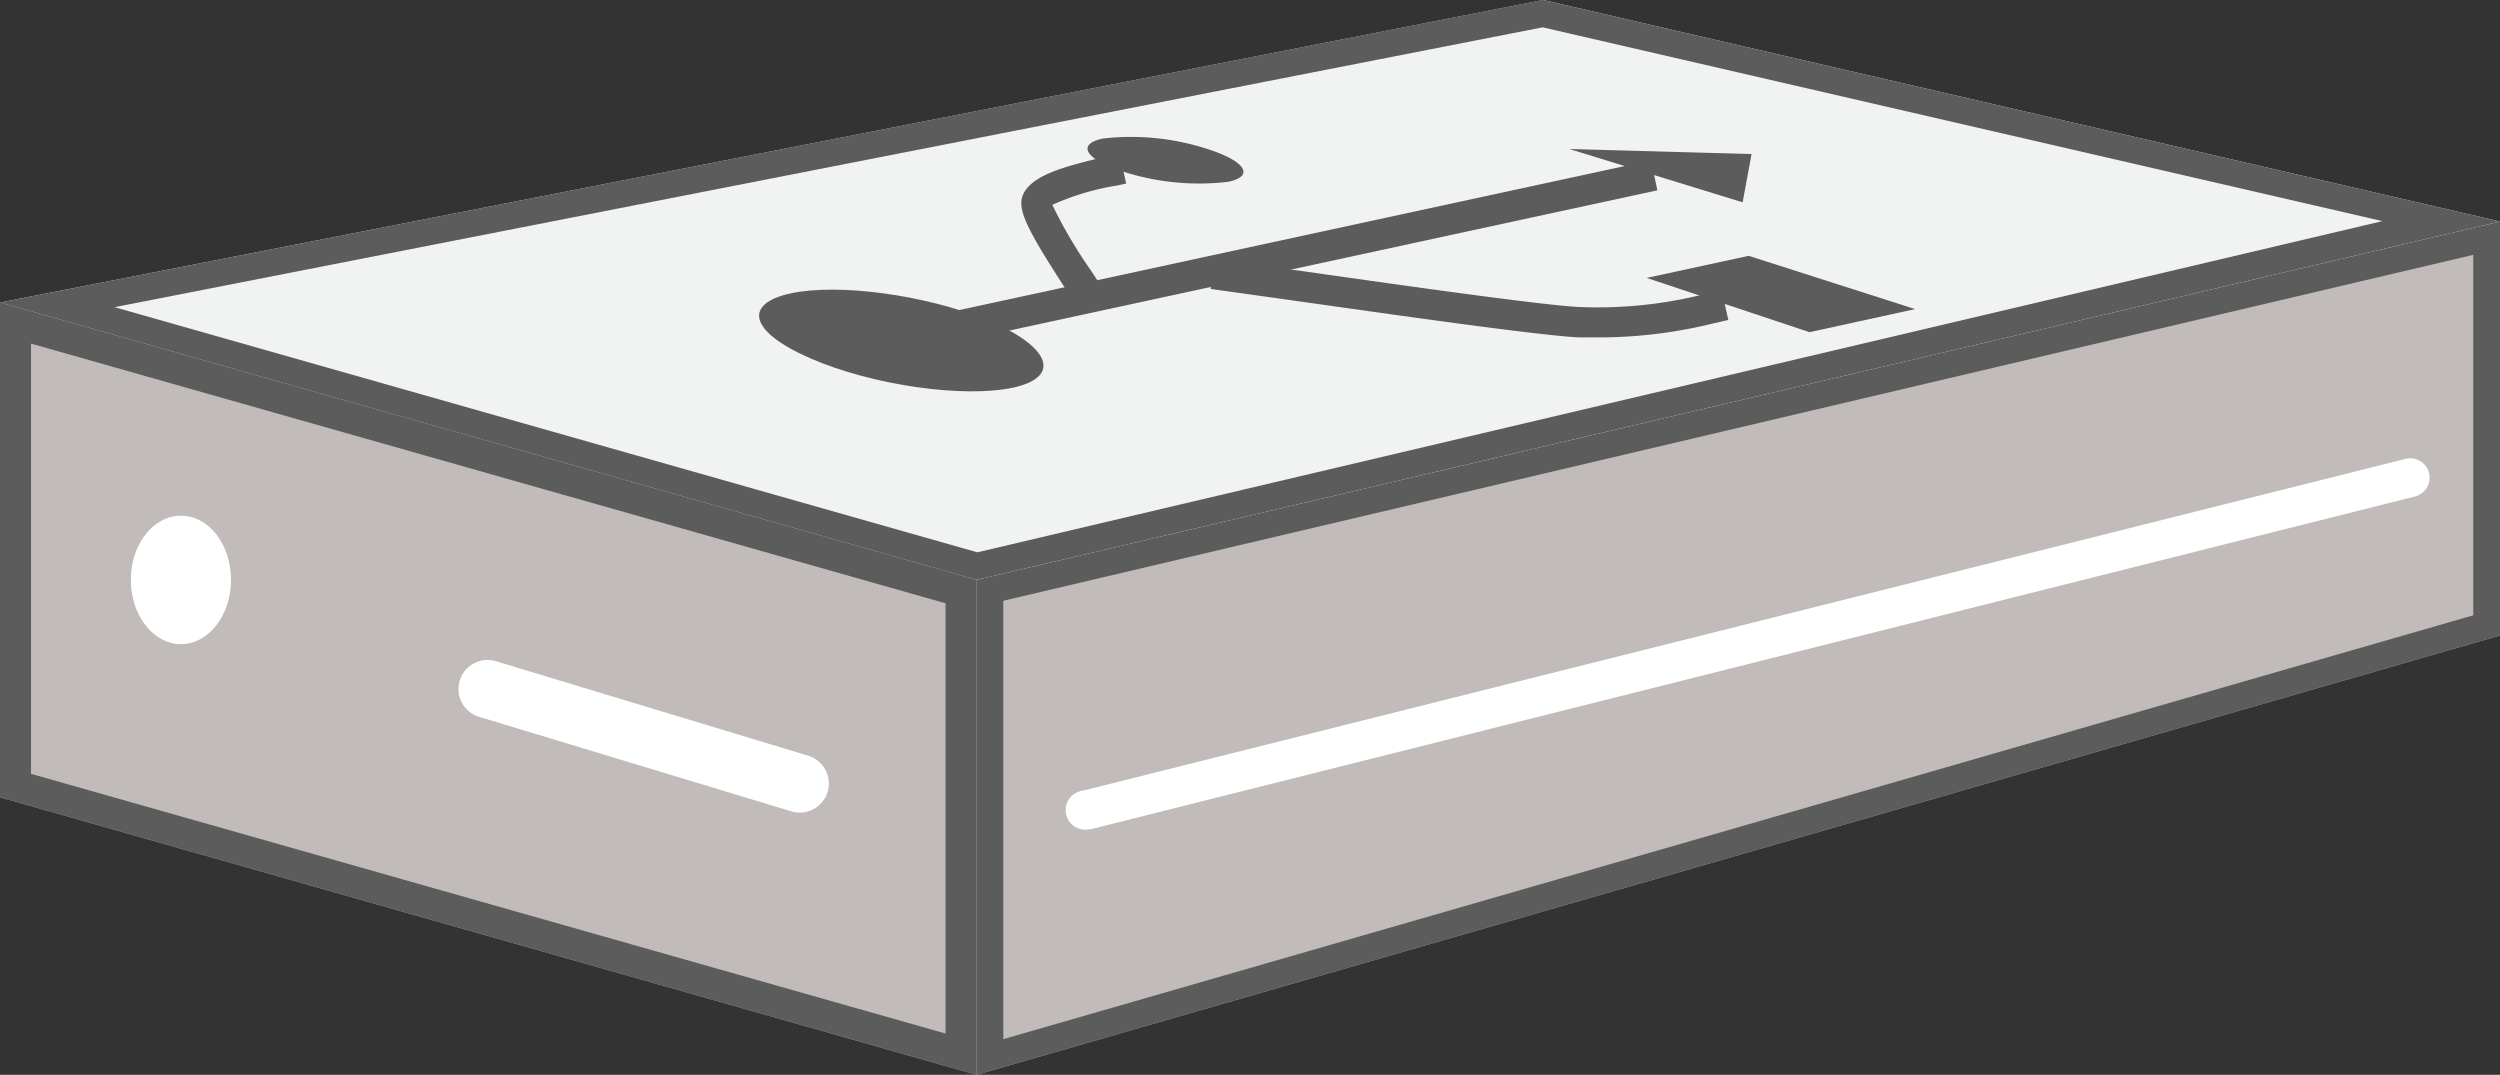 <svg xmlns="http://www.w3.org/2000/svg" viewBox="0 0 129 55.46"><rect x="0" y="0" width="129" height="55.46" fill="#333333" stroke="none"/><defs><style>.cls-1{fill:#c1bbba;}.cls-2{fill:#5c5c5c;}.cls-3{fill:#f1f2f2;}.cls-4{fill:#fff;}</style></defs><g id="Calque_2" data-name="Calque 2"><g id="Calque_1-2" data-name="Calque 1"><polygon class="cls-1" points="129 32.79 50.39 55.46 50.39 29.92 129 11.43 129 32.79"/><path class="cls-2" d="M127.62,13.17V31.75L51.77,53.62V31l75.85-17.85M129,11.43,50.39,29.92V55.46L129,32.79V11.43Z"/><polygon class="cls-3" points="79.63 0 0 15.61 50.39 29.92 129 11.43 79.63 0"/><path class="cls-2" d="M79.6,1.41l43.33,10L50.43,28.5,5.91,15.85,79.6,1.41m0-1.41L0,15.61,50.39,29.92,129,11.43,79.63,0Z"/><path class="cls-2" d="M52.29,20c-2.61.56-7.35-.14-10.5-1.52s-3.43-2.81-1-3.34,6.92.06,10.11,1.36S54.89,19.42,52.29,20Z"/><rect class="cls-2" x="44.97" y="12.57" width="40.85" height="1.58" transform="translate(-1.35 14.14) rotate(-12.21)"/><polygon class="cls-2" points="80.98 7.69 90.38 7.95 89.92 10.44 80.98 7.69"/><polygon class="cls-2" points="93.37 17.14 84.97 14.34 90.23 13.2 98.82 15.95 93.37 17.14"/><path class="cls-2" d="M63.38,9.38a12.77,12.77,0,0,1-5.68-.61c-1.75-.62-2.1-1.34-.8-1.62a12.74,12.74,0,0,1,5.56.59C64.29,8.35,64.72,9.1,63.38,9.38Z"/><path class="cls-2" d="M55.61,15.87c-.12-.21-.36-.58-.65-1-1.94-3-2.52-4.09-2.16-4.85.48-1,2.11-1.44,4.53-2l.44-.09.34,1.54-.45.1a13.17,13.17,0,0,0-3.36,1,24.42,24.42,0,0,0,2,3.4c.32.48.57.88.71,1.11Z"/><path class="cls-2" d="M82.64,17.41l-1.17,0c-2.1-.1-9.84-1.21-15-1.94l-4-.56.17-1.57c.43,0,2,.27,4,.57,4.79.68,12.8,1.83,14.83,1.93a22.53,22.53,0,0,0,6.62-.7l.75-.17.34,1.54-.74.17A24.68,24.68,0,0,1,82.64,17.41Z"/><path class="cls-4" d="M56.12,42.8a1,1,0,0,1-.25-2l68.25-17.12a1,1,0,0,1,1.22.73,1,1,0,0,1-.73,1.21L56.36,42.77Z"/><polygon class="cls-1" points="0 41.14 50.39 55.46 50.39 29.92 0 15.61 0 41.14"/><path class="cls-2" d="M1.6,17.73l47.19,13.4v22.2L1.6,39.93V17.73M0,15.61V41.14L50.39,55.46V29.92L0,15.61Z"/><path class="cls-4" d="M41.29,41.93a1.67,1.67,0,0,1-.44-.06L24.76,37a1.5,1.5,0,1,1,.87-2.87L41.72,39a1.5,1.5,0,0,1-.43,2.93Z"/><path class="cls-4" d="M11.92,29.92c0,1.83-1.16,3.32-2.58,3.32s-2.59-1.49-2.59-3.32,1.16-3.31,2.59-3.31S11.92,28.09,11.92,29.92Z"/></g></g></svg>